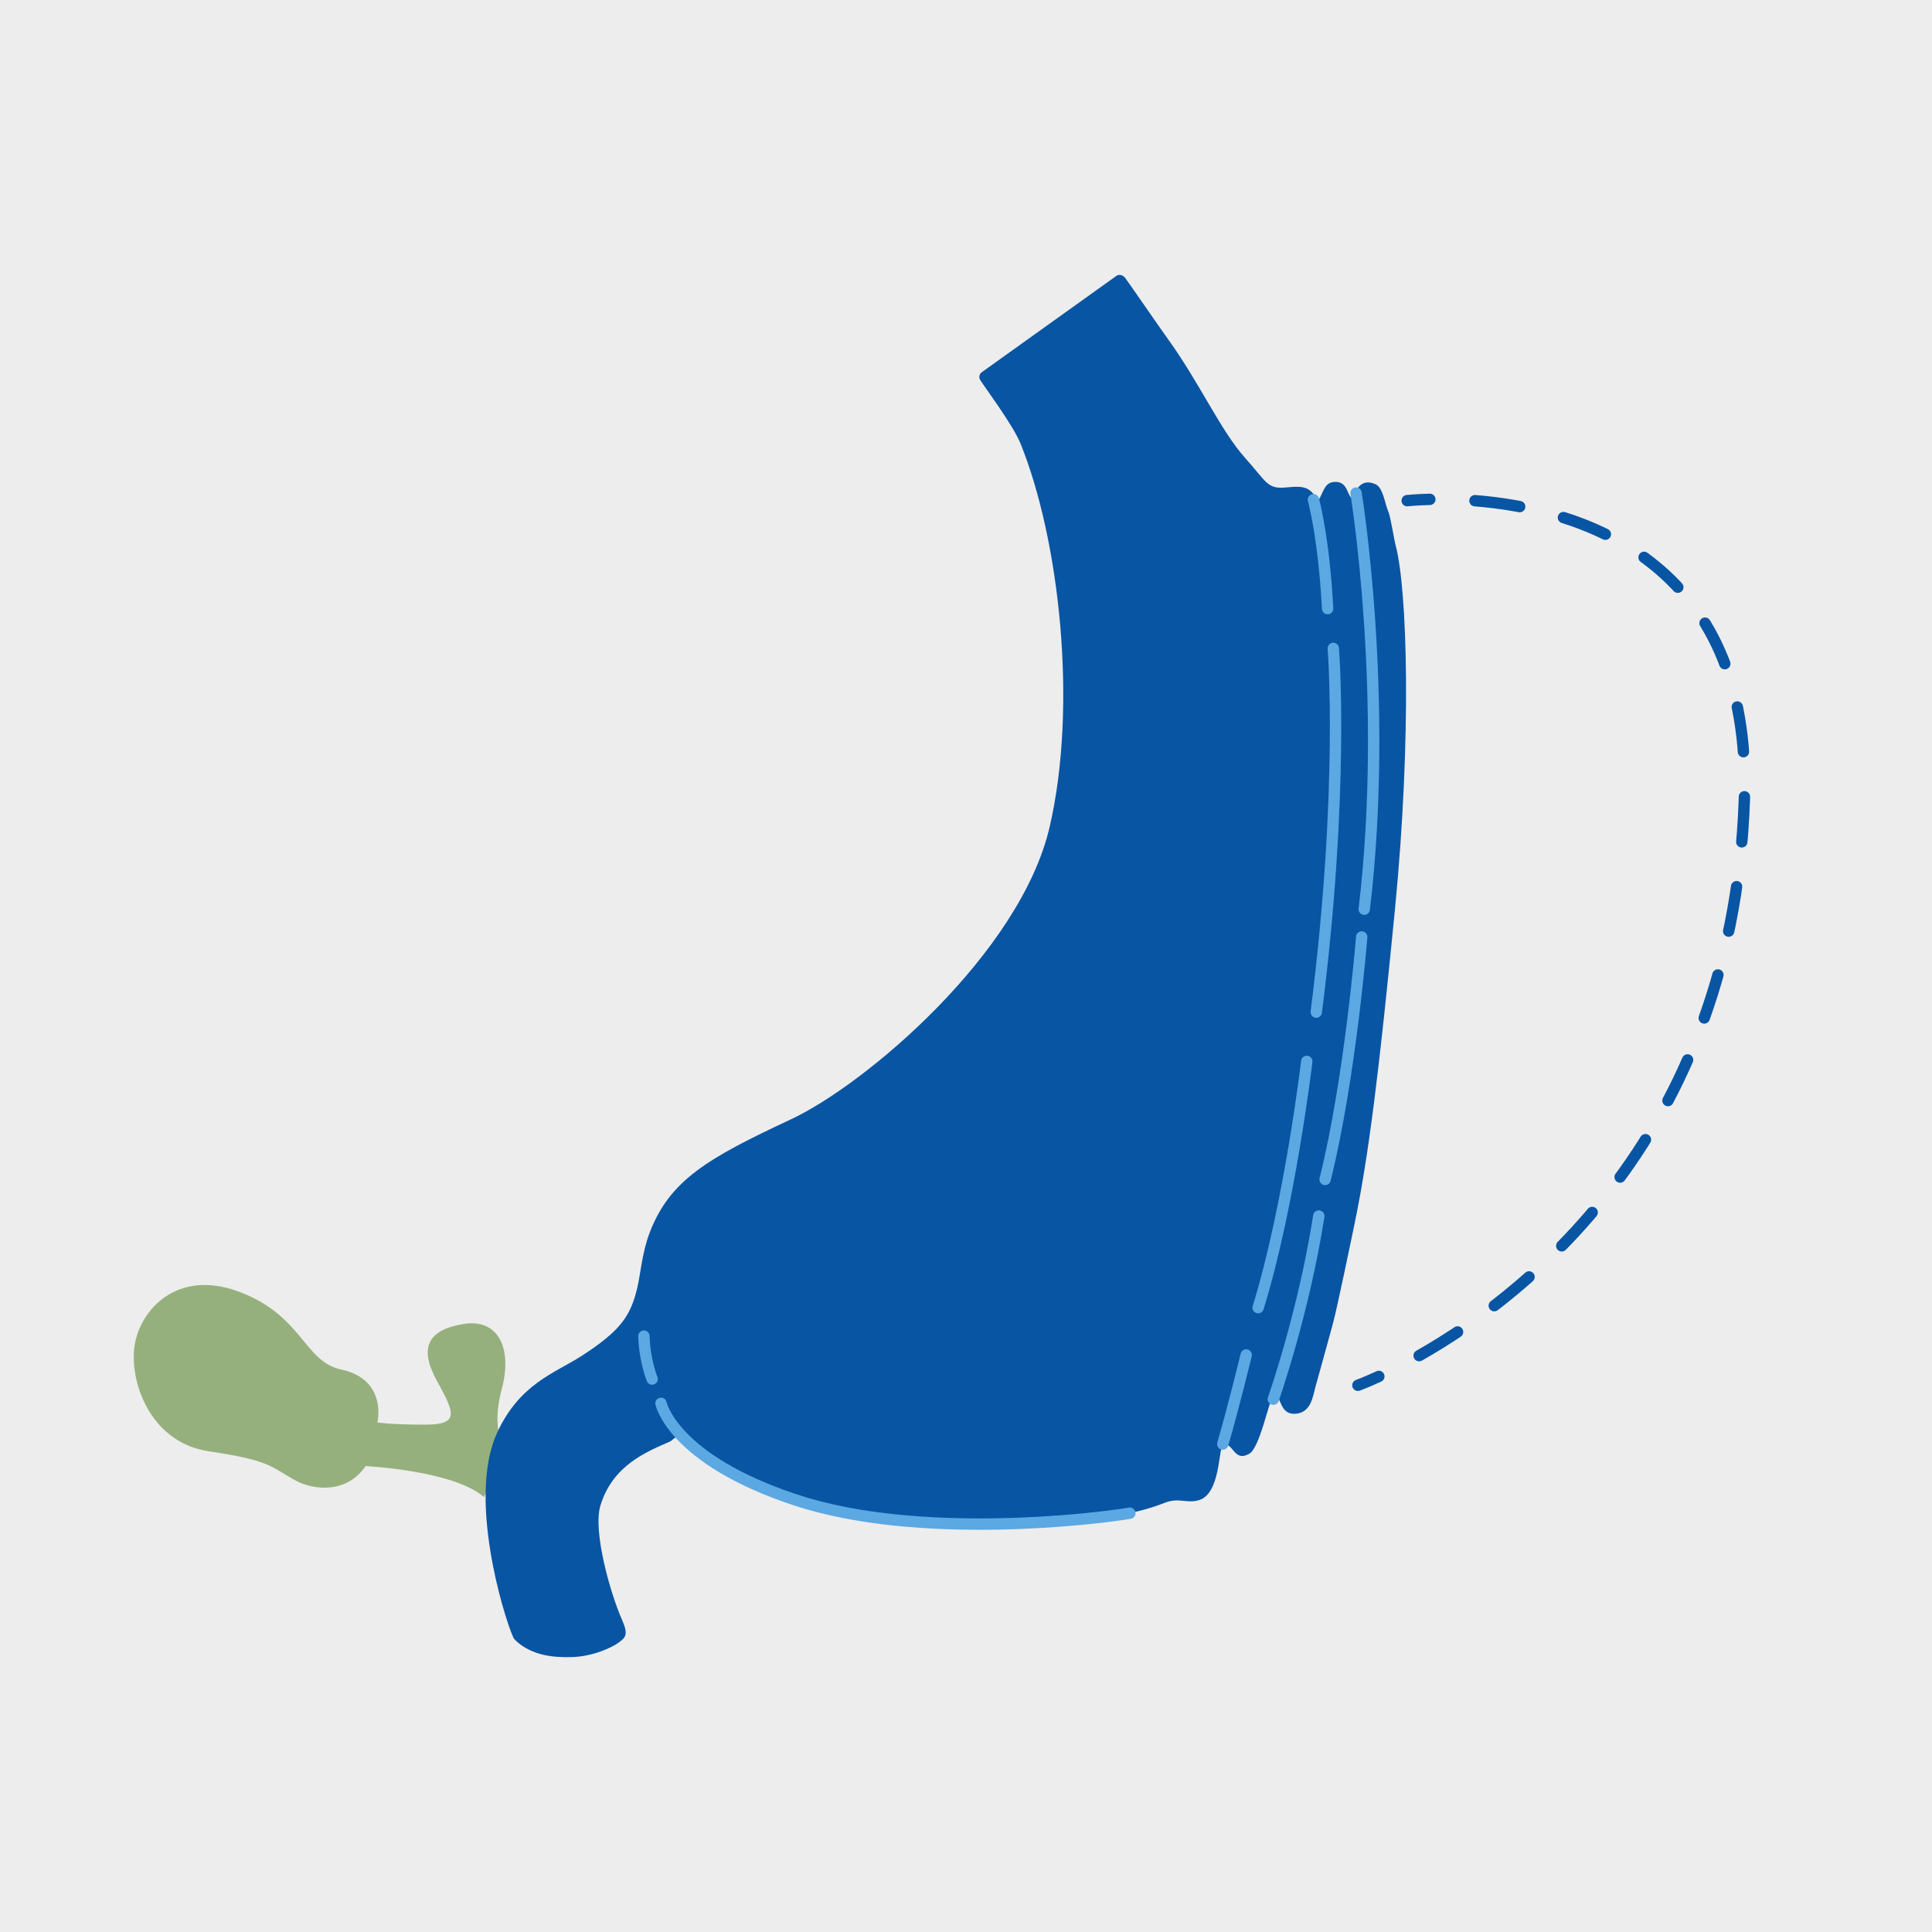 <?xml version="1.0" encoding="UTF-8"?><svg id="a" xmlns="http://www.w3.org/2000/svg" xmlns:xlink="http://www.w3.org/1999/xlink" viewBox="0 0 600 600"><defs><style>.c,.d,.e,.f{fill:none;}.g{fill:#ededed;}.h{fill:#0855a4;}.i{fill:#95b07c;}.d{stroke-dasharray:0 0 14.02 14.02;}.d,.e{stroke:#0855a4;}.d,.e,.f{stroke-linecap:round;stroke-linejoin:round;stroke-width:3.53px;}.j{clip-path:url(#b);}.f{stroke:#5ba8e3;}</style><clipPath id="b"><rect class="c" x="0" width="600" height="600"/></clipPath></defs><rect class="g" x="0" width="600" height="600"/><g class="j"><g><path class="i" d="M157.2,450.25s-5.06-5.28-1.38-18.84c3.38-12.45-.92-22.06-11.95-20.22-11.03,1.84-13.79,7.35-8.27,17.46,5.51,10.11,7.39,13.79-3.68,13.79-10.8,0-14.71-.69-14.71-.69,0,0,3.22-13.33-11.26-16.43-11.65-2.5-11.95-16.89-31.94-24.24-18.92-6.96-30.33,5.51-32.17,16.54-1.84,11.03,4.6,30.33,22.98,33.09,18.38,2.76,18.76,4.36,26.31,8.73,6.55,3.79,16.89,4.14,22.4-4.14,0,0,27.57,1.38,36.76,9.65"/><path class="h" d="M346.62,85.75c.87-.69,2.02-.37,2.74,.47,.64,.74,10.04,14.47,13.51,19.29,9.73,13.51,16.2,28.22,23.85,36.75,6.63,7.39,6.79,9.7,12.65,9.12,5.88-.59,7.47-.11,9.97,4.16,1.76-2.57,1.84-6.03,5.59-5.88,3.76,.15,3.29,4.21,5.15,5.29,1.06-3.37,2.95-6.46,7.14-4.55,2.33,1.06,2.87,6.05,3.92,8.43,.72,1.62,1.71,8.31,2.35,10.79,3.52,13.54,5,58.83-.29,112.95-4.91,50.2-8.09,75.99-12.5,97.36-.59,2.87-5.39,26.08-6.77,31.18-1.85,6.88-3.97,14.41-5.44,19.71-.78,2.81-1.32,8.24-6.62,8.24s-3.55-7.59-6.91-4.41c-.95,.9-3.79,14.93-6.91,16.77-5,2.94-5-3.82-8.22-2.61-1.47,.55-.68,15.03-7.45,17.06-3.92,1.18-6.18-.92-10.66,.84-10.98,4.31-21.77,4.9-32.53,5.49-56.87,3.1-92.14-4.07-115.16-24.37-3.01-2.65-2.72-2.65-5.81-.22-7.35,3.24-17.94,7.35-21.77,20-2.36,7.82,2.96,26.93,6.8,35.62,2.02,4.58,.91,5.41-1.25,6.98-1.71,1.25-7.53,4.19-14.32,4.41-6.1,.2-11.61-.61-16.08-3.92-.61-.45-1.88-1.47-2.19-2.16-3.14-7.04-14.23-43.65-5.03-63.58,7.06-15.3,17.94-18.53,26.18-23.83,12.43-7.99,15.3-12.65,17.35-21.18,.96-3.98,1.47-10.88,3.82-17.06,6.21-16.31,17.9-23.13,43.86-35.25,23.24-10.85,71.35-51.64,80.41-90.94,8.67-37.55,3.09-88.89-9.07-118.95-2.46-6.08-12.29-19.06-12.65-19.97-.34-.83-.04-1.77,.71-2.25l41.6-29.77Z"/><path class="f" d="M205.28,435.82s3.53,17.35,41.77,30c38.24,12.65,93.54,5.88,103.83,4.12"/><path class="f" d="M202.53,428.27s-2.35-5.69-2.55-13.33"/><path class="f" d="M421.13,153.13s10.39,63.34,2.55,129.23"/><path class="f" d="M422.89,290.99s-3.53,43.93-11.37,75.3"/><path class="f" d="M395.44,434.53s9.41-26.67,14.12-56.87"/><path class="f" d="M414.07,201.37s3.53,43.53-5.29,112.95"/><g><path class="e" d="M437.01,155.48s2.62-.29,7.04-.4"/><path class="d" d="M458.06,155.49c31.3,2.49,86.2,17.54,83.67,92.74-3.75,111.41-77.04,160.57-107.21,176.14"/><path class="e" d="M428.21,427.46c-4.11,1.89-6.5,2.75-6.5,2.75"/></g><path class="f" d="M405.83,329.62s-5.29,44.71-15.1,76.48"/><path class="f" d="M407.89,155.19s3.24,11.47,4.41,33.83"/><path class="f" d="M387.01,420.8s-3.73,15.49-7.26,27.65"/></g></g></svg>